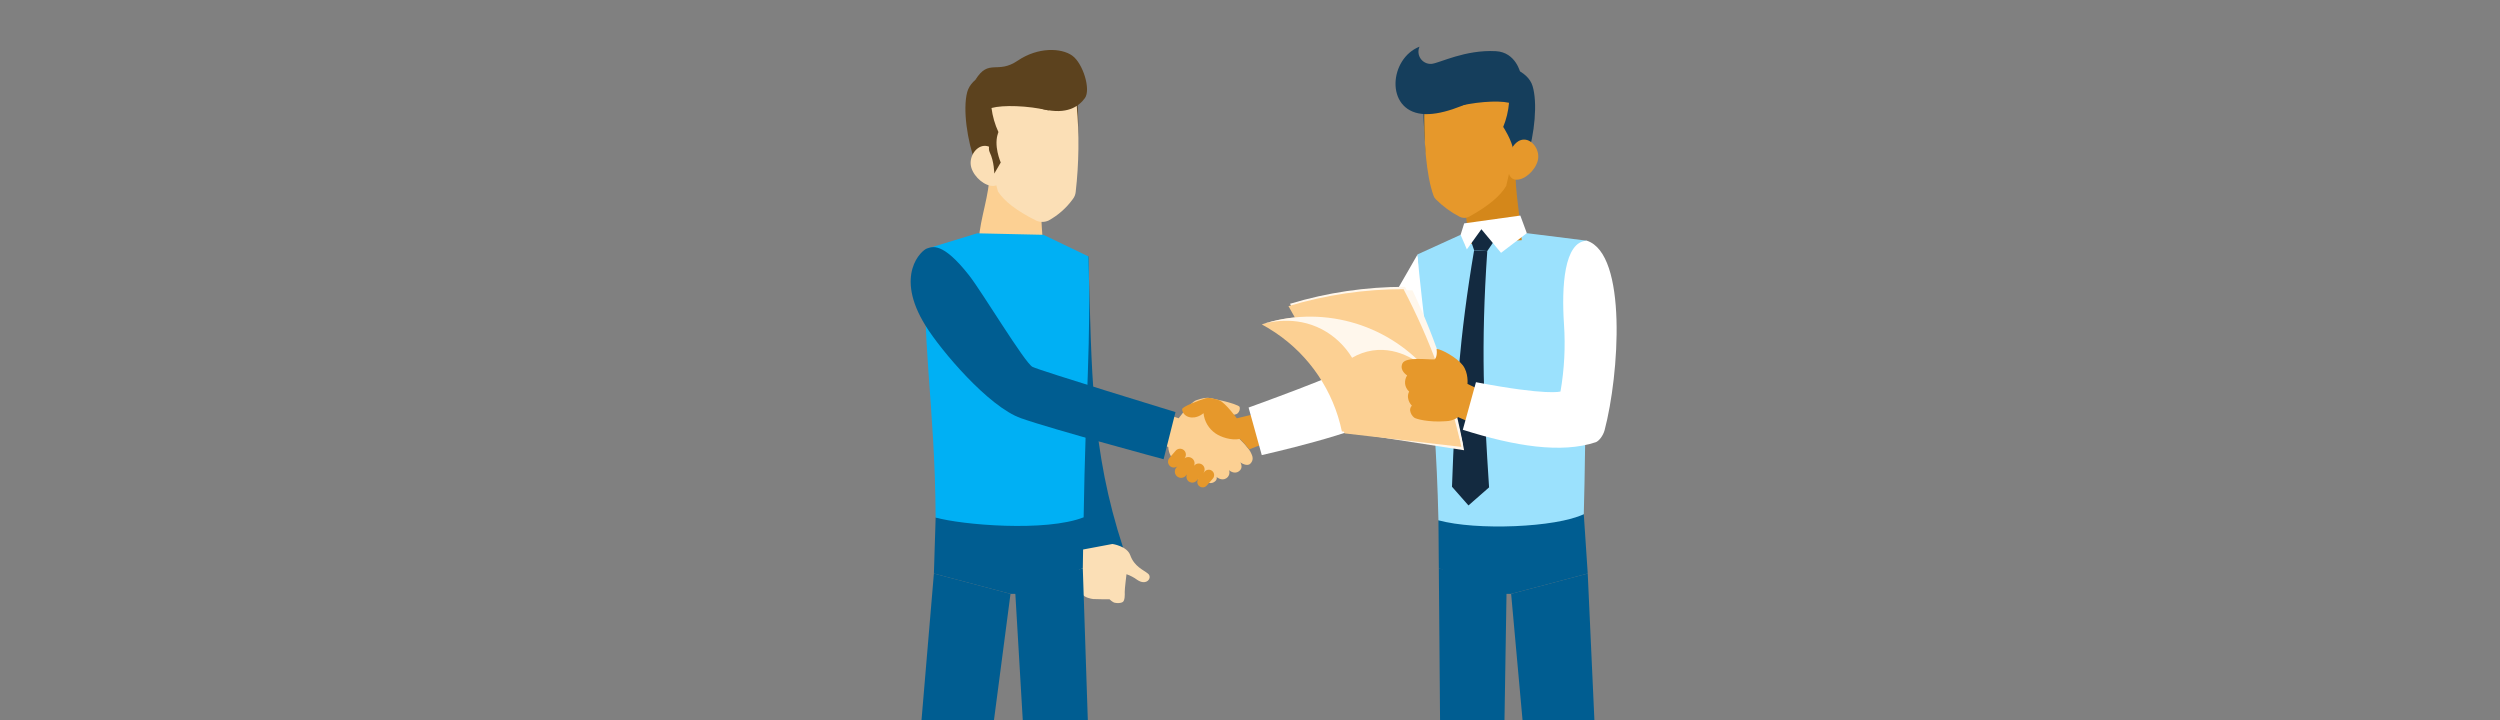 <svg fill="none" height="108" viewBox="0 0 375 108" width="375" xmlns="http://www.w3.org/2000/svg">
<rect x="0" y="0" width="375" height="108" fill="#808080" stroke="none"/>
<g clip-path="url(#clip0_628_21273)">
<path d="M148.365 26.247L155.545 27.622C156.342 30.861 156.1 33.61 156.462 36.177L146.838 35.871C147.021 32.755 148.479 28.997 148.365 26.247Z" fill="#FCD093"></path>
<path d="M146.366 24.598C145.052 21.054 144.413 16.37 145.076 13.831C145.687 11.531 148.871 10.07 153.24 9.933C157.608 9.795 160.505 11.57 161.14 12.954C161.776 14.338 161.852 18.377 161.605 23.207C161.605 23.207 146.295 24.485 146.366 24.598Z" fill="#5C421E"></path>
<path d="M161.511 15.854C161.896 20.158 161.844 24.49 161.355 28.783C161.32 29.171 161.175 29.54 160.936 29.846C159.971 31.187 158.719 32.295 157.27 33.088C156.989 33.212 156.686 33.279 156.379 33.284C156.072 33.289 155.768 33.233 155.483 33.118C152.483 31.628 150.613 30.164 149.699 28.722C149.699 28.722 148.578 24.808 148.389 23.467C148.505 21.912 149.76 19.801 149.76 19.801C149.233 18.66 148.884 17.446 148.725 16.199C150.451 15.726 154.126 15.832 157.236 16.553C159.464 15.875 160.68 15.759 161.511 15.854Z" fill="#FBDFB6"></path>
<path d="M149.646 23.324C149.646 23.324 148.925 21.796 147.621 21.879C146.316 21.961 145.25 23.663 145.699 25.151C146.148 26.639 147.81 27.995 149.081 27.885C150.352 27.775 150.282 26.012 150.282 26.012L149.646 23.324Z" fill="#FBDFB6"></path>
<path d="M146.319 11.965C149.405 10.987 153.01 15.554 156.502 16.385C159.994 17.216 161.797 16.01 162.732 14.72C163.666 13.431 162.444 9.496 160.831 8.341C159.218 7.186 155.729 7.015 152.653 9.102C149.576 11.189 148.327 8.726 146.319 11.965Z" fill="#5C421E"></path>
<path d="M149.766 19.826C148.951 21.763 150.112 24.375 150.112 24.375L149.143 26.037C149.143 26.037 149.125 24.219 148.471 22.875C147.817 21.53 149.766 19.826 149.766 19.826Z" fill="#5C421E"></path>
<path d="M187.549 69.551C187.072 70.028 186.134 69.441 186.049 69.343C186.128 69.484 186.519 70.217 185.832 70.7C185.144 71.183 184.442 70.602 184.359 70.529C184.438 70.751 184.439 70.994 184.36 71.216C184.282 71.439 184.129 71.627 183.928 71.751C183.262 72.169 182.575 71.616 182.492 71.555C182.517 71.635 182.63 72.078 181.97 72.386C181.771 72.465 181.552 72.481 181.344 72.432C180.776 72.319 180.23 72.118 179.725 71.836C179.22 71.583 178.695 71.277 178.197 70.969L178.157 70.944L177.748 70.688C177.373 70.442 177.021 70.163 176.697 69.853C176.273 69.441 175.915 68.965 175.637 68.442C175.398 68.014 175.262 67.536 175.24 67.046L171.879 65.854L173.101 61.537L176.804 62.738C176.804 62.738 177.07 62.374 177.442 61.916L178.716 60.535C178.813 60.444 178.915 60.358 179.022 60.279C179.074 60.237 179.129 60.198 179.187 60.163C179.211 60.145 179.236 60.13 179.263 60.117C179.31 60.084 179.361 60.06 179.416 60.044C180.332 59.72 181.026 59.588 181.472 59.72H181.49H181.509H181.524C181.555 59.722 181.586 59.729 181.616 59.738C181.788 59.757 181.958 59.794 182.123 59.848L182.227 59.869C182.59 59.946 183.033 60.037 183.449 60.135C184.365 60.346 185.893 60.81 185.951 61.052C185.985 61.215 185.978 61.384 185.931 61.543C185.884 61.703 185.798 61.849 185.682 61.968C185.377 62.252 184.888 62.255 184.368 62.243C183.849 62.231 182.905 62.051 182.566 62.096C182.227 62.142 182.169 62.567 182.169 62.567L186.033 65.946C186.509 66.402 186.948 66.895 187.344 67.422C187.423 67.538 187.494 67.645 187.555 67.749C187.625 67.861 187.684 67.981 187.729 68.106C187.894 68.466 188.071 69.035 187.549 69.551Z" fill="#FCD093"></path>
<path d="M181.896 71.824L181.383 72.417L181.016 72.829C180.931 72.93 180.821 73.007 180.698 73.055C180.575 73.103 180.442 73.12 180.311 73.104C180.149 73.088 179.996 73.022 179.874 72.915C179.72 72.78 179.623 72.592 179.601 72.389C179.58 72.186 179.636 71.982 179.758 71.818L179.794 71.763L179.752 71.809L179.51 72.084C179.418 72.195 179.299 72.281 179.164 72.334C179.03 72.388 178.884 72.406 178.74 72.389C178.563 72.37 178.395 72.298 178.258 72.184C178.118 72.06 178.021 71.895 177.98 71.713C177.939 71.53 177.956 71.339 178.029 71.167L177.937 71.274C177.862 71.382 177.765 71.474 177.652 71.542C177.539 71.611 177.413 71.655 177.282 71.671C177.152 71.688 177.019 71.677 176.892 71.639C176.766 71.601 176.649 71.537 176.549 71.45C176.449 71.364 176.369 71.258 176.313 71.139C176.256 71.02 176.226 70.89 176.223 70.758C176.22 70.626 176.245 70.495 176.296 70.374C176.347 70.252 176.423 70.142 176.519 70.052L176.617 69.939C176.435 70.084 176.204 70.152 175.972 70.128C175.815 70.11 175.665 70.048 175.539 69.951C175.413 69.853 175.317 69.723 175.26 69.575C175.202 69.427 175.187 69.266 175.214 69.109C175.242 68.952 175.312 68.806 175.416 68.686L175.646 68.421L176.357 67.599C176.511 67.427 176.725 67.323 176.955 67.309C177.184 67.295 177.41 67.371 177.583 67.523C177.757 67.674 177.863 67.887 177.88 68.116C177.897 68.346 177.823 68.572 177.674 68.748C177.847 68.619 178.058 68.553 178.273 68.561C178.488 68.569 178.694 68.65 178.856 68.79C179.01 68.918 179.117 69.093 179.161 69.288C179.206 69.483 179.186 69.687 179.104 69.869L179.125 69.844C179.201 69.754 179.293 69.679 179.398 69.624C179.503 69.57 179.617 69.537 179.735 69.527C179.852 69.518 179.971 69.532 180.083 69.568C180.195 69.605 180.298 69.664 180.388 69.741C180.477 69.818 180.549 69.913 180.602 70.019C180.654 70.124 180.684 70.24 180.691 70.357C180.698 70.475 180.682 70.593 180.643 70.704C180.604 70.816 180.543 70.918 180.464 71.005L180.665 70.776C180.732 70.688 180.816 70.614 180.913 70.56C181.009 70.505 181.116 70.471 181.226 70.46C181.336 70.448 181.447 70.459 181.553 70.493C181.659 70.526 181.756 70.58 181.84 70.653C181.924 70.725 181.992 70.814 182.04 70.914C182.088 71.013 182.115 71.122 182.12 71.233C182.124 71.343 182.106 71.454 182.066 71.557C182.026 71.66 181.965 71.754 181.887 71.833L181.896 71.824Z" fill="#E6982B"></path>
<path d="M189.174 61.864L185.526 62.747C185.526 62.747 185.129 62.203 184.61 61.605C184.053 60.945 183.351 60.215 182.886 60.047C182.67 59.973 182.468 59.903 182.275 59.851C181.97 59.79 181.707 59.738 181.576 59.704H181.557C181.322 59.669 181.082 59.68 180.852 59.738C180.61 59.808 179.63 60.141 178.747 60.514C177.98 60.841 177.296 61.192 177.317 61.403C177.334 61.575 177.387 61.742 177.473 61.892C177.931 62.738 179.324 62.967 180.528 61.977C180.589 62.583 180.782 63.169 181.093 63.693C181.403 64.217 181.825 64.667 182.327 65.011C183.119 65.558 184.652 66.099 185.969 65.842L186.061 65.921C186.537 66.377 186.975 66.871 187.371 67.397V67.412C188.386 66.951 190.989 66.157 190.989 66.157L189.174 61.864Z" fill="#E6982B"></path>
<path d="M212.638 38.156C212.638 38.156 203.741 53.765 202.806 54.831C201.871 55.898 187.289 61.131 187.289 61.131L189.266 68.265C189.266 68.265 204.575 64.828 207.212 62.5C209.848 60.172 214.571 51.501 214.571 51.501L212.638 38.156Z" fill="white"></path>
<path d="M215.766 78.041L215.824 85.236L224.965 89.079H226.669L238.16 86.03L237.567 77.128" fill="#005D91"></path>
<path d="M226.67 89.079L232.844 157.383L241.384 156.87L238.16 86.03L226.67 89.079Z" fill="#005D91"></path>
<path d="M215.824 85.236L216.402 156.815L224.883 157.041L225.989 88.31L215.824 85.236Z" fill="#005D91"></path>
<path d="M219.09 35.22L212.638 38.156C213.093 45.104 215.323 57.981 215.766 78.044C221.467 79.612 233.407 79.123 237.568 77.128C237.91 64.925 237.895 46.402 238.032 36.103L229.025 34.976L219.09 35.22Z" fill="#9BE1FD"></path>
<path d="M227.341 25.636L219.092 27.164C219.306 30.439 220.757 34.191 219.703 36.635L228.257 36.024C228.08 32.907 227.222 28.386 227.341 25.636Z" fill="#D4871A"></path>
<path d="M220.978 34.298L223.908 34.276L224.577 35.474L223.092 37.652L221.115 37.53L220.446 35.566L220.978 34.298Z" fill="#132A40"></path>
<path d="M219.628 33.506L228.048 32.333L229.025 34.976L225.154 37.927L222.209 34.386L220.028 37.411L219.09 35.22L219.628 33.506Z" fill="white"></path>
<path d="M221.116 37.545C218.944 50.285 218.244 60.459 217.798 73.01L220.269 75.817L223.361 73.107C222.588 61.192 222.099 52.045 223.092 37.668L221.116 37.545Z" fill="#132A40"></path>
<path d="M229.069 23.623C230.217 20.055 230.648 15.374 229.881 12.89C229.188 10.636 225.952 9.325 221.611 9.377C217.27 9.429 214.48 11.32 213.909 12.719C213.338 14.118 213.438 18.13 213.894 22.911C213.894 22.911 229.133 23.51 229.069 23.623Z" fill="#153E5C"></path>
<path d="M213.668 15.616C213.494 20.809 213.934 26.342 215.036 29.364C215.108 29.571 215.228 29.757 215.388 29.907C216.432 30.957 217.634 31.836 218.95 32.514C219.174 32.627 219.423 32.684 219.674 32.68C219.925 32.676 220.172 32.61 220.392 32.489C223.304 30.882 225.094 29.348 225.937 27.876C225.937 27.876 226.878 23.947 227.01 22.609C226.826 21.081 225.482 19.034 225.482 19.034C225.956 17.88 226.249 16.66 226.353 15.417C224.62 15.02 220.979 15.286 217.927 16.138C215.699 15.548 214.49 15.481 213.668 15.616Z" fill="#E6982B"></path>
<path d="M226.667 22.465C226.667 22.465 227.317 20.938 228.616 20.938C229.914 20.938 231.06 22.606 230.663 24.1C230.266 25.594 228.692 27.011 227.427 26.956C226.162 26.901 226.153 25.151 226.153 25.151L226.667 22.465Z" fill="#E6982B"></path>
<path d="M228.066 10.966C228.066 10.966 227.403 7.84 224.382 7.675C219.756 7.422 215.919 9.475 214.724 9.582C214.408 9.603 214.092 9.543 213.806 9.406C213.521 9.269 213.276 9.06 213.095 8.8C212.914 8.54 212.803 8.237 212.774 7.922C212.745 7.606 212.798 7.289 212.928 7C208.373 8.787 207.771 16.471 213.264 17.082C218.757 17.693 228.066 10.966 228.066 10.966Z" fill="#153E5C"></path>
<path d="M202.174 64.825L219.613 67.535C218.105 59.234 215.503 51.171 211.874 43.555C206.033 43.322 200.19 43.952 194.533 45.425C197.793 51.589 200.359 58.095 202.186 64.825H202.174Z" fill="#FFF7EC"></path>
<path d="M201.908 64.654L219.435 66.682C217.603 58.446 214.684 50.49 210.755 43.023C204.91 43.019 199.096 43.877 193.5 45.568C197 51.599 199.82 58 201.908 64.654Z" fill="#FFF7EC"></path>
<path d="M201.667 65.005L219.207 67.034C217.374 58.798 214.456 50.842 210.53 43.374C204.683 43.371 198.868 44.228 193.271 45.919C196.771 51.951 199.591 58.352 201.679 65.005H201.667Z" fill="#FCD093"></path>
<path d="M219.072 66.282C213.141 65.757 207.211 65.234 201.282 64.715C200.02 58.655 196.433 53.331 191.292 49.885C190.519 49.363 189.828 48.968 189.272 48.663C193.583 47.252 198.212 47.129 202.592 48.31C206.971 49.49 210.911 51.924 213.927 55.311C215.644 58.965 217.359 62.622 219.072 66.282Z" fill="#FCD093"></path>
<path d="M213.927 55.302C213.337 54.767 210.08 51.941 205.87 52.574C204.792 52.74 203.755 53.112 202.815 53.667C201.724 51.865 200.166 50.393 198.306 49.405C194.194 47.251 190.161 48.379 189.266 48.654C193.576 47.242 198.205 47.119 202.585 48.3C206.964 49.481 210.904 51.914 213.921 55.302H213.927Z" fill="#FFF7EC"></path>
<path d="M221.571 63.801L223.508 59.179L220.123 57.593C220.123 57.593 220.297 55.947 219.424 54.798C218.55 53.649 216.209 52.354 215.488 52.338C215.65 53.588 215.183 53.915 215.183 53.915C214.309 53.973 210.829 53.457 210.356 54.526C209.882 55.595 211.068 56.31 211.068 56.31C210.83 56.676 210.722 57.112 210.762 57.547C210.81 58.007 211.028 58.432 211.373 58.739C211.214 59.025 211.155 59.356 211.205 59.68C211.265 60.122 211.468 60.533 211.783 60.85C211.689 60.943 211.617 61.056 211.571 61.18C211.525 61.304 211.507 61.436 211.517 61.568C211.575 61.983 211.786 62.361 212.109 62.628C212.351 62.854 214.334 63.367 216.793 63.187C217.485 63.182 218.16 62.969 218.73 62.576L221.571 63.801Z" fill="#E6982B"></path>
<path d="M238.033 36.103C244.143 38.114 242.875 56.246 240.694 64.516C240.462 65.399 239.802 66.184 239.368 66.331C234.223 68.051 227.245 66.942 219.421 64.467L221.395 57.33C232.201 59.39 234.073 58.724 234.073 58.724C234.652 55.396 234.828 52.011 234.599 48.642C234.223 43.005 234.599 36.235 238.033 36.103Z" fill="white"></path>
<path d="M155.098 49.589C154.96 62.97 157.163 73.248 160.176 83.736L168.467 82.15C163.625 67.367 163.771 55.916 163.258 38.441C159.506 41.01 156.577 46.387 155.098 49.589Z" fill="#005D91"></path>
<path d="M166.864 81.597C166.864 81.597 169.046 81.904 169.537 83.278C170.154 85.007 171.513 85.474 172.208 86.052C172.904 86.63 171.995 87.957 170.578 86.974C170.089 86.615 169.548 86.33 168.974 86.131C168.974 86.131 168.69 88.42 168.709 88.8C168.729 89.18 168.741 90.08 168.419 90.294C168.097 90.507 167.566 90.486 167.218 90.413C166.87 90.341 166.431 89.893 166.431 89.893C166.431 89.893 164.284 89.893 163.977 89.856C163.67 89.82 162.716 89.66 162.27 89.069C161.824 88.478 161.781 85.15 161.779 84.428C161.777 83.707 162.345 82.448 162.345 82.448L166.864 81.597Z" fill="#FBDFB6"></path>
<path d="M162.545 77.583L162.42 85.236L153.282 89.079H151.574L140.084 86.031L140.347 77.617" fill="#005D91"></path>
<path d="M151.575 89.079L142.633 157.383L134.094 156.87L140.085 86.03L151.575 89.079Z" fill="#005D91"></path>
<path d="M162.42 85.236L164.782 156.815L156.298 157.041L152.256 88.31L162.42 85.236Z" fill="#005D91"></path>
<path d="M156.512 35.22L163.257 38.462C163.706 51.141 162.833 59.264 162.546 77.598C156.869 79.822 144.248 78.735 140.347 77.629C140.246 60.172 138.022 50.511 139.039 37.301L146.576 34.997L156.512 35.22Z" fill="#00B0F4"></path>
<path d="M138.831 48.849C134.074 41.19 138.29 37.506 139.039 37.276C139.787 37.047 141.309 36.128 145.391 41.34C147.276 43.744 153.734 54.462 154.877 55.033C156.019 55.604 176.324 61.815 176.324 61.815L174.54 68.885C174.54 68.885 158.014 64.446 153.154 62.735C148.293 61.024 141.159 52.604 138.831 48.849Z" fill="#005D91"></path>
</g>
<defs>
<clipPath id="clip0_628_21273">
<rect fill="white" height="108" width="375"></rect>
</clipPath>
</defs>
</svg>
